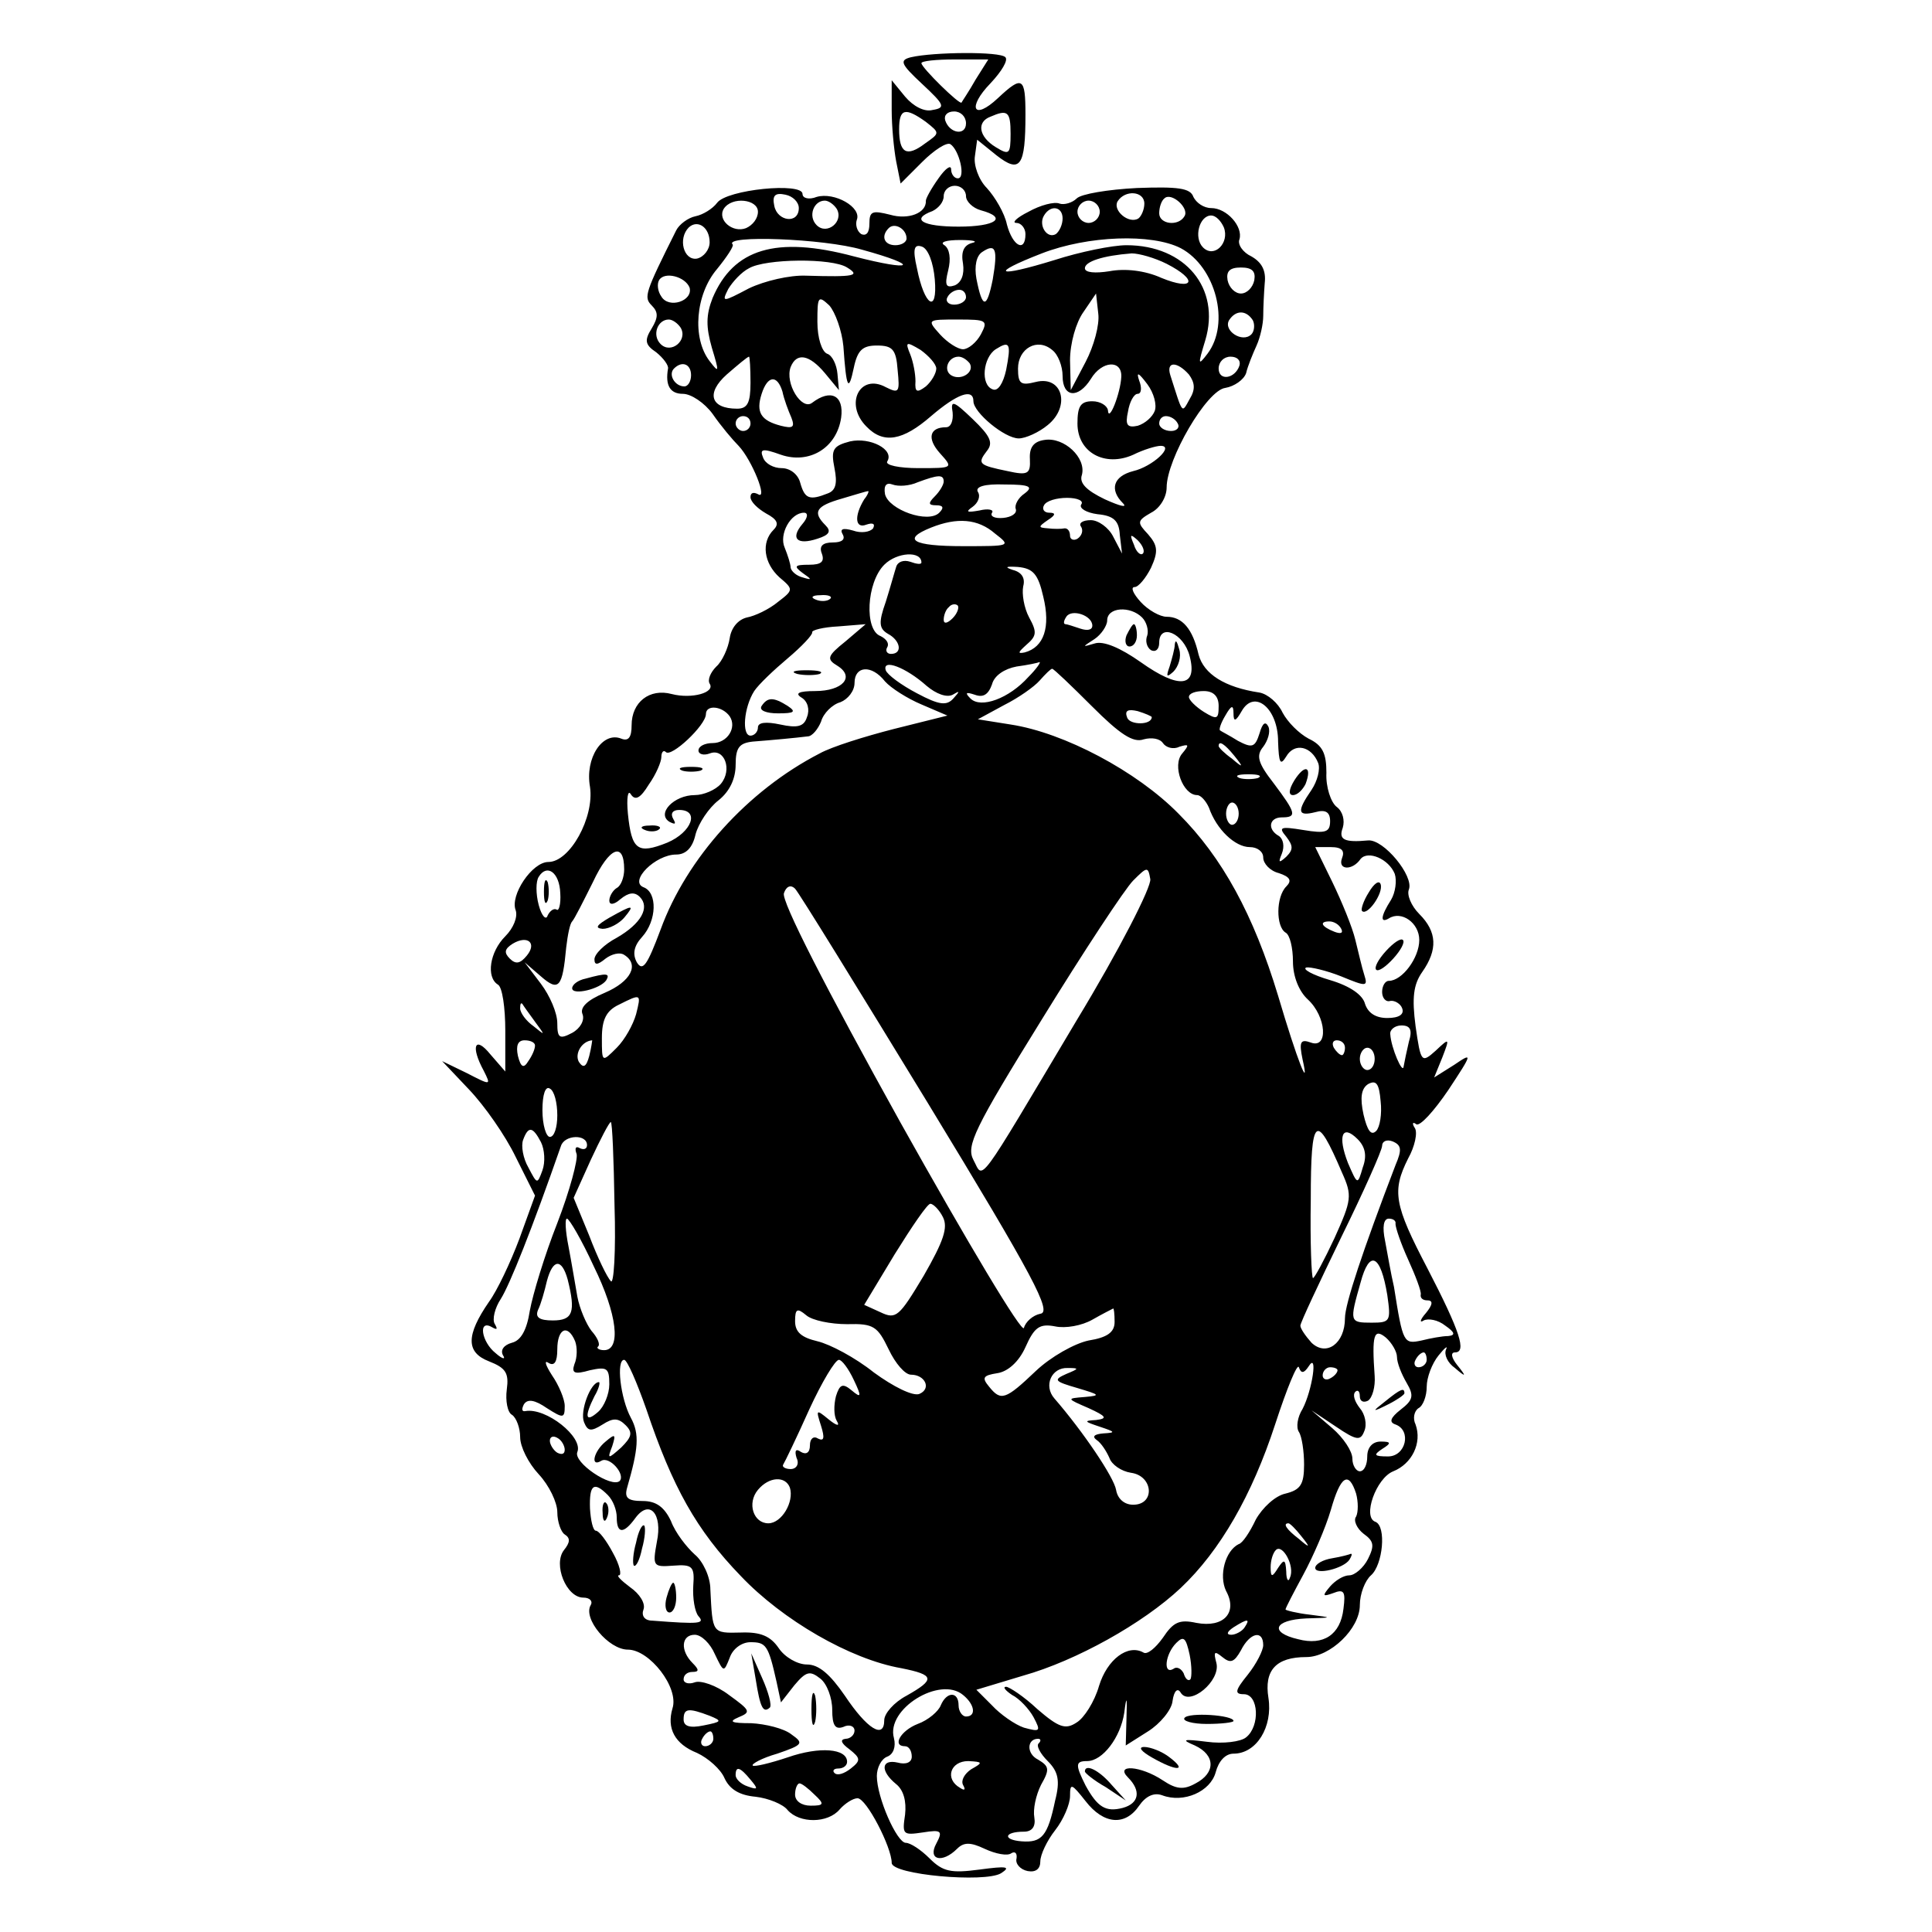 <?xml version="1.0" standalone="no"?>
<!DOCTYPE svg PUBLIC "-//W3C//DTD SVG 20010904//EN"
 "http://www.w3.org/TR/2001/REC-SVG-20010904/DTD/svg10.dtd">
<svg version="1.0" xmlns="http://www.w3.org/2000/svg"
 width="260pt" height="260pt" viewBox="0 0 260 260"
 preserveAspectRatio="xMidYMid meet">
<g transform="translate(0,260) scale(0.1,-0.1)"
fill="#000000" stroke="none">
<path d="M1226 2523 c-16 -4 -14 -9 15 -36 30 -28 32 -32 14 -35 -11 -3 -26 5
-37 18 l-18 22 0 -40 c0 -22 3 -53 6 -69 l6 -30 29 29 c16 16 33 27 38 24 12
-8 21 -46 10 -46 -5 0 -9 6 -9 12 0 7 -8 1 -17 -12 -10 -14 -17 -27 -17 -30 1
-17 -24 -26 -48 -19 -24 6 -28 5 -28 -12 0 -12 -4 -17 -11 -14 -6 4 -8 13 -6
19 7 17 -30 38 -54 31 -10 -4 -19 -2 -19 4 0 16 -102 6 -115 -12 -6 -8 -19
-16 -29 -18 -10 -2 -22 -11 -26 -19 -42 -84 -44 -90 -33 -101 9 -9 9 -16 0
-31 -10 -16 -9 -22 6 -32 10 -8 17 -18 16 -22 -4 -23 3 -34 20 -34 11 0 29
-12 40 -27 11 -16 27 -35 35 -43 18 -19 40 -74 26 -65 -6 3 -10 2 -10 -4 0 -6
9 -15 21 -22 15 -8 18 -14 10 -22 -17 -17 -13 -45 8 -64 19 -16 19 -17 -2 -33
-12 -10 -31 -19 -42 -21 -12 -3 -21 -14 -23 -28 -2 -13 -10 -31 -18 -38 -8 -8
-12 -18 -9 -23 8 -12 -24 -21 -51 -14 -30 8 -54 -11 -54 -42 0 -16 -4 -22 -14
-18 -25 10 -49 -26 -42 -65 6 -41 -27 -101 -56 -101 -22 0 -52 -45 -44 -65 3
-9 -3 -24 -14 -35 -21 -21 -26 -55 -10 -65 6 -3 10 -31 10 -62 l0 -55 -20 23
c-21 26 -27 11 -9 -22 10 -20 10 -20 -23 -3 l-33 16 36 -38 c21 -22 49 -62 63
-91 l26 -52 -21 -58 c-12 -32 -30 -70 -41 -85 -31 -45 -31 -68 0 -80 23 -9 27
-16 24 -38 -2 -15 1 -31 7 -34 6 -4 11 -18 11 -30 0 -13 11 -35 25 -50 14 -15
25 -38 25 -51 0 -13 5 -27 10 -30 8 -5 7 -11 -1 -21 -15 -19 3 -64 26 -64 9 0
13 -5 10 -10 -11 -18 24 -60 50 -60 29 0 69 -51 60 -79 -8 -27 3 -48 33 -60
15 -7 32 -22 37 -34 7 -15 20 -23 42 -25 17 -2 37 -10 43 -18 16 -18 54 -18
70 1 7 8 18 15 24 15 12 0 46 -66 46 -87 0 -16 125 -27 147 -14 14 9 8 10 -29
5 -38 -5 -49 -3 -67 15 -12 12 -26 21 -32 21 -12 0 -39 61 -39 90 0 11 6 23
14 26 8 3 12 13 9 25 -11 39 62 84 93 58 16 -13 18 -29 4 -29 -5 0 -10 7 -10
15 0 19 -16 19 -24 0 -3 -8 -17 -20 -31 -25 -23 -9 -35 -30 -17 -30 5 0 9 -6
9 -14 0 -8 -8 -11 -19 -8 -22 5 -24 -11 -2 -29 10 -8 14 -23 12 -41 -4 -27 -3
-28 24 -24 25 4 27 2 18 -15 -12 -22 8 -27 28 -7 9 9 18 9 37 0 15 -7 31 -10
36 -6 5 3 8 0 7 -7 -2 -7 5 -15 15 -17 11 -2 17 3 17 13 0 9 9 28 20 42 11 14
20 35 20 46 0 18 2 17 21 -7 24 -31 53 -34 72 -6 9 13 20 18 31 14 29 -11 65
5 72 31 4 15 13 25 24 25 31 0 53 36 47 75 -6 37 10 55 51 55 32 0 72 38 72
70 0 15 7 33 15 40 16 14 21 66 6 72 -18 6 1 59 24 68 25 10 39 38 30 63 -4 8
-2 18 4 22 6 3 11 16 11 29 0 12 7 31 16 42 8 10 13 14 10 8 -3 -7 2 -18 12
-25 15 -13 16 -12 3 4 -8 10 -9 17 -3 17 16 0 7 28 -37 113 -45 86 -48 104
-26 148 9 16 13 35 9 41 -4 6 -3 9 2 5 5 -3 24 18 43 46 33 50 33 51 8 34
l-27 -17 11 27 c10 26 10 27 -9 9 -19 -17 -20 -16 -27 33 -5 38 -3 56 9 73 21
30 20 54 -4 78 -11 11 -17 26 -14 33 7 18 -34 68 -55 66 -32 -3 -40 1 -34 17
3 10 0 22 -8 28 -8 6 -15 27 -14 46 0 26 -5 37 -24 46 -13 7 -28 22 -35 35 -6
13 -20 25 -31 27 -47 7 -75 25 -82 51 -8 35 -22 51 -43 51 -9 0 -25 9 -35 20
-10 11 -14 20 -8 20 5 0 15 12 22 26 10 22 9 30 -4 45 -15 16 -15 18 4 29 12
6 21 21 21 34 0 38 54 131 79 134 12 2 25 11 28 20 2 9 9 26 14 37 5 11 9 29
9 40 0 11 1 31 2 44 2 17 -4 28 -18 36 -11 5 -19 16 -16 23 5 17 -17 42 -38
42 -10 0 -20 7 -24 15 -4 12 -21 14 -76 12 -39 -2 -75 -8 -81 -14 -6 -6 -17
-9 -23 -7 -7 3 -26 -2 -42 -11 -16 -8 -23 -15 -16 -15 6 0 12 -7 12 -15 0 -25
-17 -17 -25 13 -3 15 -16 37 -27 49 -11 11 -18 31 -16 43 l3 22 26 -21 c32
-25 39 -15 39 55 0 50 -4 53 -37 22 -33 -31 -42 -13 -10 20 15 16 24 31 20 35
-7 8 -97 7 -127 0z m87 -30 c-9 -16 -18 -29 -19 -31 -2 -4 -54 47 -54 53 0 3
20 5 45 5 l45 0 -17 -27z m-67 -57 c19 -15 19 -15 -1 -29 -25 -19 -35 -13 -35
19 0 28 8 30 36 10z m54 -2 c0 -17 -22 -14 -28 4 -2 7 3 12 12 12 9 0 16 -7
16 -16z m60 -14 c0 -28 -2 -29 -20 -18 -23 14 -26 34 -7 41 23 10 27 7 27 -23z
m-60 -84 c0 -7 9 -16 20 -19 37 -10 20 -22 -30 -22 -49 0 -65 10 -35 21 8 4
15 12 15 20 0 8 7 14 15 14 8 0 15 -6 15 -14z m-225 -16 c0 -22 -29 -18 -33 3
-3 14 1 18 15 15 10 -2 18 -10 18 -18z m465 6 c0 -8 -4 -17 -8 -20 -13 -8 -35
11 -28 23 10 16 36 14 36 -3z m54 -17 c-8 -14 -34 -11 -34 4 0 8 3 17 7 20 9
9 34 -13 27 -24z m-574 6 c0 -9 -7 -18 -16 -22 -18 -7 -39 11 -30 26 11 17 46
13 46 -4z m106 4 c10 -17 -13 -36 -27 -22 -12 12 -4 33 11 33 5 0 12 -5 16
-11z m354 -4 c0 -8 -7 -15 -15 -15 -8 0 -15 7 -15 15 0 8 7 15 15 15 8 0 15
-7 15 -15z m-50 -9 c0 -8 -4 -17 -9 -21 -12 -7 -24 12 -16 25 9 15 25 12 25
-4z m217 -12 c8 -21 -13 -42 -28 -27 -13 13 -5 43 11 43 6 0 13 -7 17 -16z
m-692 -20 c0 -10 -8 -20 -17 -22 -18 -3 -26 27 -11 42 12 11 28 0 28 -20z
m265 5 c0 -5 -7 -9 -15 -9 -15 0 -20 12 -9 23 8 8 24 -1 24 -14z m-60 -15 c80
-22 70 -30 -11 -9 -105 28 -162 10 -190 -56 -9 -23 -9 -39 -1 -67 10 -33 10
-35 -3 -18 -24 31 -19 90 10 124 13 16 23 31 21 33 -13 13 123 8 174 -7z m148
9 c-11 -3 -15 -12 -12 -28 2 -14 -2 -25 -11 -29 -12 -4 -14 0 -9 20 4 16 2 29
-5 34 -7 4 2 7 21 7 18 0 25 -2 16 -4z m281 -7 c47 -25 67 -101 36 -142 -13
-17 -13 -15 -3 18 21 70 -27 128 -106 128 -19 0 -63 -9 -97 -20 -78 -24 -89
-19 -17 9 62 24 148 27 187 7z m-331 -42 c4 -47 -14 -36 -24 15 -6 26 -4 33 7
29 8 -3 15 -21 17 -44z m78 0 c-8 -40 -14 -40 -22 1 -3 17 0 31 8 36 18 12 21
4 14 -37z m234 21 c43 -22 37 -37 -7 -19 -22 10 -49 13 -70 9 -19 -3 -33 -2
-33 4 0 9 24 17 63 20 10 0 31 -6 47 -14z m-430 -5 c18 -11 11 -13 -55 -11
-22 1 -56 -7 -77 -17 -36 -19 -37 -19 -28 -1 6 10 18 23 28 28 22 13 112 14
132 1z m548 -17 c-2 -10 -10 -18 -18 -18 -8 0 -16 8 -18 18 -2 12 3 17 18 17
15 0 20 -5 18 -17z m-760 -10 c5 -18 -28 -29 -38 -12 -5 7 -6 17 -3 22 7 12
35 5 41 -10z m372 -13 c0 -5 -7 -10 -16 -10 -8 0 -12 5 -9 10 3 6 10 10 16 10
5 0 9 -4 9 -10z m-165 -66 c4 -58 7 -62 14 -29 5 24 12 30 31 30 21 0 26 -5
28 -33 3 -30 2 -32 -16 -23 -35 19 -56 -23 -26 -53 23 -24 49 -19 87 14 35 30
57 38 57 20 0 -15 42 -50 61 -50 9 0 27 8 39 18 31 25 20 67 -16 58 -20 -5
-24 -3 -24 18 0 27 26 42 46 25 8 -6 14 -22 14 -35 0 -29 21 -31 38 -4 15 25
42 26 41 3 -1 -22 -17 -63 -18 -45 -1 6 -10 12 -21 12 -16 0 -20 -7 -20 -30 0
-39 37 -59 75 -42 14 7 31 12 37 12 19 0 -11 -28 -37 -34 -27 -7 -32 -25 -14
-43 7 -7 -4 -4 -24 5 -25 12 -35 22 -31 33 6 23 -24 51 -50 47 -15 -2 -21 -10
-20 -26 1 -20 -3 -22 -30 -16 -39 8 -41 10 -28 27 9 11 5 20 -19 43 -26 25
-30 26 -27 9 1 -11 -2 -20 -9 -20 -22 0 -26 -15 -8 -35 18 -20 18 -20 -29 -20
-26 0 -45 4 -42 9 10 16 -23 33 -50 27 -23 -6 -26 -11 -21 -36 4 -20 2 -30 -9
-34 -25 -10 -31 -7 -37 14 -3 12 -14 20 -25 20 -11 0 -22 6 -25 14 -5 12 -1
13 24 4 38 -13 75 9 81 50 4 30 -14 39 -39 20 -14 -11 -37 26 -29 48 8 20 25
17 46 -8 l19 -23 -2 22 c-1 12 -7 25 -14 27 -7 3 -13 21 -13 43 0 34 1 36 16
22 8 -9 17 -34 19 -55z m326 -21 l-20 -38 -1 40 c0 23 8 51 18 65 l17 25 3
-27 c2 -15 -6 -44 -17 -65z m225 56 c3 -6 2 -15 -2 -19 -12 -12 -38 5 -30 19
9 14 23 14 32 0z m-770 -10 c10 -17 -13 -36 -27 -22 -12 12 -4 33 11 33 5 0
12 -5 16 -11z m404 -9 c-6 -11 -17 -20 -24 -20 -7 0 -21 9 -31 20 -18 20 -17
20 24 20 39 0 41 -1 31 -20z m-60 -46 c0 -6 -6 -17 -14 -24 -12 -9 -15 -8 -14
7 0 10 -3 26 -7 36 -7 17 -6 18 14 6 11 -8 21 -19 21 -25z m94 -2 c-4 -18 -11
-29 -18 -26 -17 6 -13 43 4 54 19 12 21 8 14 -28z m-344 -17 c0 -27 -4 -35
-18 -35 -36 0 -42 21 -14 46 15 13 28 24 30 24 1 0 2 -16 2 -35z m295 26 c7
-12 -12 -24 -25 -16 -11 7 -4 25 10 25 5 0 11 -4 15 -9z m363 -3 c-6 -18 -28
-21 -28 -4 0 9 7 16 16 16 9 0 14 -5 12 -12z m-738 -13 c0 -8 -4 -15 -9 -15
-13 0 -22 16 -14 24 11 11 23 6 23 -9z m670 1 c8 -11 9 -20 1 -33 -11 -20 -9
-21 -26 32 -6 19 9 19 25 1z m-46 -49 c-3 -8 -13 -17 -23 -20 -14 -3 -17 1
-13 19 2 13 8 24 13 24 5 0 6 8 2 18 -4 12 -1 11 11 -5 9 -12 13 -28 10 -36z
m-501 26 c2 -10 8 -26 12 -35 5 -13 2 -15 -14 -11 -27 7 -34 18 -26 43 8 25
21 26 28 3z m-43 -43 c0 -5 -4 -10 -10 -10 -5 0 -10 5 -10 10 0 6 5 10 10 10
6 0 10 -4 10 -10z m575 0 c3 -5 -1 -10 -9 -10 -9 0 -16 5 -16 10 0 6 4 10 9
10 6 0 13 -4 16 -10z m-315 -78 c0 -4 -5 -13 -12 -20 -9 -9 -9 -12 2 -12 9 0
11 -3 4 -10 -15 -15 -68 4 -73 25 -2 12 2 16 10 13 8 -3 23 -2 34 3 27 10 35
11 35 1z m109 -16 c-9 -6 -14 -16 -12 -21 2 -6 -6 -11 -17 -12 -11 -1 -18 2
-15 7 3 4 -5 6 -17 3 -17 -3 -19 -2 -9 5 7 5 11 14 7 20 -4 7 9 11 36 10 34 0
39 -3 27 -12z m-216 -8 c-14 -23 -12 -40 3 -34 9 3 12 1 9 -5 -4 -5 -16 -7
-27 -3 -14 4 -18 2 -14 -5 4 -7 -1 -11 -13 -11 -14 0 -19 -5 -15 -15 4 -11 -1
-15 -17 -15 -20 0 -21 -2 -9 -11 13 -9 13 -10 0 -6 -8 2 -15 8 -16 13 0 5 -4
17 -8 27 -8 18 8 47 26 47 6 0 5 -7 -2 -15 -17 -20 -7 -29 20 -20 16 5 19 10
11 18 -18 18 -13 26 22 36 17 5 33 10 35 10 2 1 0 -5 -5 -11z m292 -7 c-3 -5
7 -11 22 -13 22 -2 29 -9 30 -28 l3 -25 -12 23 c-6 12 -20 22 -30 22 -11 0
-17 -4 -13 -9 3 -5 1 -12 -5 -16 -5 -3 -10 -1 -10 4 0 6 -3 10 -7 10 -5 -1
-15 -1 -23 0 -13 1 -13 2 0 11 11 7 11 10 2 10 -7 0 -10 5 -7 10 3 6 17 10 31
10 14 0 23 -4 19 -9z m-116 -39 c22 -17 21 -17 -43 -17 -68 0 -83 9 -43 25 35
14 63 12 86 -8z m199 -27 c-3 -3 -9 2 -12 12 -6 14 -5 15 5 6 7 -7 10 -15 7
-18z m-298 -12 c0 -3 -7 -2 -15 1 -9 3 -17 0 -19 -7 -2 -6 -8 -28 -14 -47 -10
-28 -9 -36 3 -43 17 -9 20 -27 4 -27 -5 0 -8 4 -5 9 3 5 -1 11 -9 15 -22 8
-19 72 5 96 17 17 50 19 50 3z m164 -46 c10 -41 1 -68 -25 -75 -10 -2 -9 0 2
10 14 12 15 17 4 37 -7 13 -10 32 -8 42 3 11 -2 19 -14 22 -12 4 -9 5 7 4 20
-2 27 -9 34 -40z m-287 -3 c-3 -3 -12 -4 -19 -1 -8 3 -5 6 6 6 11 1 17 -2 13
-5z m165 -26 c-7 -7 -12 -8 -12 -2 0 6 3 14 7 17 3 4 9 5 12 2 2 -3 -1 -11 -7
-17z m188 -10 c0 -6 -7 -7 -16 -4 -9 3 -18 6 -20 6 -3 0 -3 4 1 10 7 11 35 2
35 -12z m67 11 c6 -6 9 -17 7 -24 -3 -7 -1 -16 5 -20 6 -3 11 1 11 10 0 27 33
13 41 -18 11 -42 -14 -45 -66 -8 -27 19 -50 29 -62 25 -17 -5 -17 -5 0 6 9 6
17 18 17 25 0 18 31 20 47 4z m-399 -32 c-25 -20 -26 -24 -11 -33 24 -15 7
-34 -30 -34 -22 0 -28 -3 -18 -9 8 -5 11 -16 7 -26 -4 -13 -13 -15 -36 -10
-19 4 -30 3 -30 -4 0 -6 -5 -11 -10 -11 -12 0 -9 38 5 60 6 9 26 28 45 44 19
16 34 32 33 35 -1 3 15 7 35 8 l37 3 -27 -23z m109 -60 c13 -11 27 -16 35 -12
10 6 10 5 1 -5 -9 -10 -19 -9 -49 7 -21 11 -40 25 -42 31 -5 16 27 4 55 -21z
m137 12 c-26 -29 -64 -43 -78 -29 -8 8 -6 9 6 5 11 -4 18 0 23 14 3 12 17 21
33 24 15 2 29 5 31 6 2 0 -4 -9 -15 -20z m-193 -6 c8 -9 30 -23 49 -31 l35
-15 -72 -18 c-39 -10 -84 -24 -100 -33 -97 -50 -179 -141 -214 -237 -18 -48
-24 -57 -32 -44 -6 11 -4 22 7 34 20 22 21 60 2 67 -20 8 16 44 44 44 13 0 22
9 26 27 4 15 18 36 31 46 15 12 23 29 23 48 0 23 5 29 23 31 26 2 58 5 74 7 6
0 14 10 18 20 3 11 15 23 26 26 10 4 19 15 19 26 0 23 23 25 41 2z m279 -34
c37 -37 55 -49 69 -44 11 3 22 1 26 -5 4 -6 14 -9 22 -5 13 4 14 3 4 -9 -14
-16 1 -56 20 -56 5 0 12 -8 16 -17 10 -29 35 -53 55 -53 10 0 18 -6 18 -14 0
-8 9 -18 21 -21 15 -5 18 -10 10 -18 -14 -14 -14 -54 -1 -62 6 -3 10 -21 10
-39 0 -20 8 -40 20 -51 25 -23 28 -67 4 -58 -14 5 -16 1 -11 -23 10 -44 -7 -2
-33 86 -33 109 -75 186 -134 245 -56 57 -154 109 -226 120 l-44 7 35 19 c20
10 41 25 48 33 8 9 15 16 17 16 2 0 26 -23 54 -51z m170 1 c0 -18 -2 -19 -20
-8 -11 7 -20 16 -20 20 0 5 9 8 20 8 13 0 20 -7 20 -20z m80 -48 c1 -29 3 -33
11 -20 11 19 34 14 43 -9 3 -8 -1 -24 -9 -36 -20 -29 -19 -36 5 -30 14 4 20 0
20 -12 0 -15 -6 -17 -36 -12 -31 5 -34 4 -23 -9 9 -12 10 -17 0 -27 -10 -9
-11 -8 -6 4 4 10 2 20 -4 24 -16 9 -13 25 4 25 21 0 19 6 -11 46 -21 27 -24
37 -14 49 6 8 10 20 7 27 -4 8 -8 5 -12 -9 -6 -19 -10 -20 -29 -10 -11 7 -23
13 -24 14 -2 1 1 10 7 20 8 14 11 15 11 3 0 -12 3 -11 11 3 17 30 49 4 49 -41z
m-738 34 c10 -15 -3 -36 -23 -36 -10 0 -19 -4 -19 -10 0 -5 7 -7 15 -4 20 8
31 -22 15 -41 -7 -8 -23 -15 -35 -15 -28 0 -52 -25 -34 -36 8 -4 9 -3 5 4 -4
7 -1 12 8 12 28 0 17 -30 -16 -44 -40 -16 -48 -10 -53 39 -2 21 0 33 4 26 6
-9 13 -5 24 13 10 14 17 31 17 37 0 7 3 10 6 7 7 -8 54 36 54 51 0 13 22 11
32 -3z m568 -1 c0 -11 -29 -11 -33 -1 -4 10 1 12 14 9 10 -3 19 -7 19 -8z
m111 -52 c13 -16 12 -17 -3 -4 -10 7 -18 15 -18 17 0 8 8 3 21 -13z m32 -30
c-7 -2 -19 -2 -25 0 -7 3 -2 5 12 5 14 0 19 -2 13 -5z m-26 -48 c0 -8 -4 -15
-9 -15 -4 0 -8 7 -8 15 0 8 4 15 8 15 5 0 9 -7 9 -15z m-827 -75 c0 -10 -4
-22 -10 -25 -5 -3 -10 -11 -10 -17 0 -6 6 -6 15 2 11 9 19 10 26 3 14 -14 2
-36 -31 -55 -17 -9 -30 -22 -30 -29 0 -8 4 -8 15 1 8 6 19 9 25 5 21 -13 9
-36 -26 -51 -24 -10 -34 -20 -30 -29 3 -8 -3 -19 -14 -25 -17 -9 -20 -7 -20
13 0 14 -10 37 -22 53 l-22 29 22 -19 c24 -21 29 -15 34 39 2 17 5 32 8 35 3
3 15 27 28 53 22 47 42 55 42 17z m966 15 c-6 -16 14 -17 25 -1 10 12 38 0 46
-20 3 -9 1 -25 -5 -35 -14 -22 -15 -32 -3 -25 17 11 41 -6 41 -29 0 -24 -23
-55 -41 -55 -5 0 -9 -7 -9 -15 0 -8 5 -14 11 -12 6 1 14 -4 16 -10 3 -8 -4
-13 -20 -13 -16 0 -26 7 -30 19 -3 12 -20 24 -47 32 -24 7 -38 15 -32 17 5 1
27 -4 47 -12 34 -14 36 -14 31 2 -3 9 -8 31 -12 47 -4 17 -18 51 -31 78 l-23
47 21 0 c15 0 19 -5 15 -15z m-1052 -47 c1 -15 -2 -25 -5 -22 -4 2 -9 -2 -12
-8 -2 -7 -8 -1 -12 14 -4 15 -4 32 0 38 11 18 28 6 29 -22z m695 -171 c-137
-230 -125 -214 -139 -188 -10 19 1 42 92 189 56 91 112 176 123 187 19 19 20
19 23 2 2 -10 -42 -96 -99 -190z m-200 -112 c143 -235 167 -281 151 -283 -10
-2 -20 -11 -22 -19 -2 -9 -76 115 -166 276 -101 182 -161 299 -157 309 3 9 9
12 15 6 5 -5 85 -135 179 -289z m556 235 c3 -6 -1 -7 -9 -4 -18 7 -21 14 -7
14 6 0 13 -4 16 -10z m-1096 -36 c-9 -11 -15 -12 -23 -4 -8 8 -7 13 4 20 20
12 33 1 19 -16z m147 -79 c-4 -14 -15 -34 -26 -45 -20 -20 -20 -20 -20 13 0
25 6 37 23 45 30 15 30 15 23 -13z m-136 -10 c14 -19 14 -19 -2 -6 -10 7 -18
18 -18 24 0 6 1 8 3 6 1 -2 9 -13 17 -24z m1176 -27 c-3 -13 -6 -27 -7 -33 -1
-12 -17 25 -18 43 -1 6 6 12 15 12 12 0 15 -6 10 -22z m-1176 -5 c0 -5 -4 -14
-9 -21 -6 -10 -10 -9 -14 7 -3 14 0 21 9 21 8 0 14 -3 14 -7z m73 -14 c-4 -15
-8 -17 -14 -8 -6 11 4 28 18 29 0 0 -1 -9 -4 -21z m1017 11 c0 -5 -2 -10 -4
-10 -3 0 -8 5 -11 10 -3 6 -1 10 4 10 6 0 11 -4 11 -10z m40 -15 c0 -8 -4 -15
-10 -15 -5 0 -10 7 -10 15 0 8 5 15 10 15 6 0 10 -7 10 -15z m2 -97 c-7 -7
-12 1 -17 22 -5 23 -3 35 6 41 11 6 15 1 17 -23 2 -17 -1 -35 -6 -40z m-1102
21 c0 -16 -4 -29 -10 -29 -5 0 -10 16 -10 36 0 21 4 33 10 29 6 -3 10 -19 10
-36z m77 -121 c2 -62 -1 -108 -5 -102 -5 5 -18 32 -29 61 l-21 51 23 51 c13
28 25 51 27 51 2 0 4 -50 5 -112z m979 44 c14 -31 13 -37 -10 -88 -14 -30 -27
-54 -29 -54 -2 0 -4 48 -3 106 0 113 7 118 42 36z m-1078 41 c5 -10 6 -27 2
-38 -7 -19 -7 -19 -19 4 -7 12 -10 29 -7 37 7 19 13 18 24 -3z m1106 -34 c-7
-24 -7 -24 -20 6 -14 36 -8 53 13 32 10 -10 13 -22 7 -38z m-1044 30 c0 -5 -4
-7 -10 -4 -5 3 -7 0 -4 -8 2 -7 -9 -49 -26 -93 -17 -43 -33 -96 -37 -118 -4
-26 -12 -40 -24 -43 -11 -3 -16 -10 -12 -17 4 -6 -1 -5 -10 3 -19 15 -24 46
-5 35 7 -4 8 -3 4 4 -4 6 0 22 8 34 12 19 42 94 81 206 5 15 35 16 35 1z
m1088 -27 c-44 -115 -68 -187 -68 -206 0 -34 -25 -52 -45 -33 -8 9 -15 19 -15
23 0 4 25 57 55 119 30 61 55 117 55 123 0 6 6 9 14 6 12 -5 13 -11 4 -32z
m-609 -70 c7 -14 1 -32 -26 -79 -33 -55 -37 -59 -58 -49 l-22 10 41 68 c23 37
44 68 48 68 4 0 12 -8 17 -18z m-470 -66 c32 -65 37 -113 14 -113 -7 0 -11 3
-8 5 3 3 -1 12 -9 21 -7 9 -16 30 -19 46 -3 17 -8 47 -12 68 -4 20 -5 37 -2
37 3 0 20 -29 36 -64z m1079 57 c0 -5 7 -26 17 -48 10 -22 18 -43 17 -47 -1
-5 3 -8 9 -8 8 0 7 -6 -2 -17 -8 -9 -9 -14 -3 -10 6 3 19 1 29 -7 13 -9 14
-13 4 -14 -8 0 -24 -3 -36 -6 -24 -5 -25 -4 -37 72 -4 17 -9 46 -12 62 -4 19
-2 30 5 30 6 0 10 -3 9 -7z m-11 -96 c5 -35 4 -37 -21 -37 -30 0 -30 1 -15 54
12 45 27 38 36 -17z m-1103 21 c11 -44 7 -55 -20 -55 -18 0 -24 4 -20 14 4 8
9 26 12 39 8 30 20 31 28 2z m376 -60 c36 1 41 -3 56 -34 9 -19 22 -34 30 -34
19 0 28 -19 11 -26 -9 -3 -35 10 -61 29 -25 20 -59 38 -76 42 -21 5 -30 12
-30 27 0 17 3 18 15 8 8 -7 33 -12 55 -12z m360 3 c0 -14 -10 -21 -35 -25 -19
-4 -51 -22 -71 -41 -41 -39 -47 -41 -63 -21 -10 12 -8 15 11 18 14 2 29 15 38
35 12 27 19 32 40 28 14 -3 36 1 50 9 14 8 26 14 28 15 1 1 2 -7 2 -18z m-726
-26 c3 -8 3 -22 -1 -31 -4 -12 0 -14 21 -8 23 5 26 3 26 -19 0 -13 -7 -30 -15
-37 -17 -15 -19 -7 -5 21 6 10 8 19 6 19 -11 0 -26 -39 -20 -54 5 -12 9 -13
25 -3 14 9 21 9 31 -1 10 -10 8 -16 -6 -30 -18 -16 -19 -16 -12 2 5 16 4 17
-9 6 -16 -13 -21 -35 -6 -26 11 7 33 -18 25 -27 -11 -10 -63 25 -57 39 8 20
-42 60 -70 55 -5 -1 -5 3 -2 9 5 8 15 6 31 -5 22 -14 24 -14 24 3 0 9 -8 28
-17 41 -9 14 -11 21 -5 17 8 -5 12 1 12 18 0 28 14 35 24 11z m1106 -21 c0 -8
6 -23 13 -35 10 -17 9 -23 -8 -36 -14 -11 -16 -17 -7 -20 22 -8 14 -43 -10
-43 -19 0 -20 2 -8 10 13 8 12 10 -2 10 -11 0 -18 -8 -18 -20 0 -11 -4 -20
-10 -20 -5 0 -10 8 -10 17 0 10 -12 28 -27 41 l-28 24 33 -22 c28 -19 33 -19
38 -6 4 9 1 23 -6 31 -7 9 -10 18 -6 22 3 3 6 1 6 -6 0 -7 5 -9 11 -6 6 4 10
19 9 33 -4 56 -1 65 15 52 8 -7 15 -19 15 -26z m40 -4 c0 -5 -5 -10 -11 -10
-5 0 -7 5 -4 10 3 6 8 10 11 10 2 0 4 -4 4 -10z m-1050 -67 c35 -104 67 -162
127 -224 56 -59 147 -112 216 -124 45 -9 46 -15 7 -37 -17 -9 -30 -24 -30 -33
0 -26 -23 -12 -53 33 -20 29 -35 42 -51 42 -13 0 -30 10 -38 22 -11 16 -24 22
-51 21 -39 -1 -38 -1 -41 58 0 17 -10 38 -21 47 -11 10 -26 29 -32 45 -9 19
-20 27 -38 27 -20 0 -25 4 -21 18 15 52 17 72 5 94 -14 26 -20 78 -9 78 4 0
17 -30 30 -67z m279 40 c11 -23 10 -25 -3 -14 -12 10 -16 8 -21 -8 -3 -12 -3
-26 1 -33 5 -8 0 -7 -11 2 -17 14 -17 13 -10 -9 5 -16 4 -21 -4 -17 -6 4 -11
0 -11 -9 0 -10 -5 -13 -12 -9 -7 5 -9 2 -6 -8 4 -8 0 -15 -8 -15 -7 0 -12 3
-10 6 2 3 18 36 35 74 17 37 35 67 40 67 4 0 13 -12 20 -27z m612 18 c13 21 5
-32 -8 -57 -7 -11 -9 -25 -5 -31 4 -6 7 -26 7 -44 0 -27 -5 -34 -25 -39 -14
-3 -31 -19 -40 -35 -8 -17 -18 -32 -23 -33 -18 -9 -27 -42 -17 -63 16 -29 -3
-50 -40 -43 -23 5 -31 1 -45 -20 -10 -14 -21 -23 -26 -20 -21 12 -49 -9 -60
-45 -6 -21 -20 -43 -30 -49 -15 -10 -24 -7 -53 18 -18 17 -38 30 -42 30 -5 0
-1 -5 8 -11 10 -5 23 -19 29 -30 10 -19 9 -20 -13 -14 -12 4 -32 18 -43 30
l-21 21 63 19 c71 20 161 70 212 118 53 50 96 125 127 220 16 49 30 83 32 77
3 -9 7 -8 13 1z m-326 -10 c-18 -8 -16 -10 15 -19 30 -9 32 -10 10 -12 -25 -2
-25 -2 5 -15 24 -11 26 -14 10 -16 -17 -1 -16 -2 5 -9 21 -7 22 -8 5 -9 -12
-1 -16 -4 -9 -9 6 -4 13 -15 17 -24 3 -9 16 -18 29 -20 30 -4 33 -43 3 -43
-12 0 -21 8 -23 20 -3 17 -44 78 -83 123 -15 17 -4 42 18 41 16 0 15 -1 -2 -8z
m365 5 c0 -3 -4 -8 -10 -11 -5 -3 -10 -1 -10 4 0 6 5 11 10 11 6 0 10 -2 10
-4z m-1040 -107 c0 -6 -4 -7 -10 -4 -5 3 -10 11 -10 16 0 6 5 7 10 4 6 -3 10
-11 10 -16z m303 -51 c6 -19 -11 -48 -29 -48 -20 0 -29 27 -14 45 15 18 37 19
43 3z m762 -8 c3 -11 3 -25 0 -31 -4 -5 1 -16 10 -23 14 -10 15 -16 6 -34 -6
-12 -18 -22 -25 -22 -8 0 -19 -7 -26 -15 -11 -13 -10 -14 4 -9 15 6 17 2 14
-21 -4 -35 -27 -50 -61 -41 -39 9 -33 26 11 28 36 1 36 1 5 5 -18 2 -33 6 -33
7 0 2 11 23 24 47 13 24 30 63 37 87 13 46 24 53 34 22z m-1007 -2 c7 -7 12
-20 12 -30 0 -22 9 -23 25 -1 19 26 37 6 29 -32 -6 -33 -5 -34 22 -32 26 2 29
-1 27 -27 -1 -17 2 -35 7 -41 9 -10 2 -11 -62 -6 -11 0 -15 7 -12 15 3 8 -5
21 -18 30 -12 9 -19 16 -15 16 4 0 1 14 -8 30 -9 17 -19 30 -23 30 -4 0 -7 14
-8 30 -1 32 5 37 24 18z m933 -55 c13 -16 12 -17 -3 -4 -17 13 -22 21 -14 21
2 0 10 -8 17 -17z m-15 -56 c-2 -7 -5 -3 -5 8 -1 17 -3 17 -11 5 -8 -13 -10
-13 -10 1 0 9 3 19 7 23 9 9 26 -22 19 -37z m-61 -67 c-3 -5 -12 -10 -18 -10
-7 0 -6 4 3 10 19 12 23 12 15 0z m-713 -36 c12 -25 12 -25 20 -5 4 12 16 21
28 21 21 0 24 -4 35 -53 l6 -28 18 23 c16 19 21 20 35 9 9 -7 16 -26 16 -42 0
-21 4 -27 15 -23 8 4 15 1 15 -5 0 -6 -6 -11 -12 -11 -8 -1 -6 -6 5 -14 15
-12 16 -15 2 -26 -9 -7 -18 -10 -22 -6 -3 3 -1 6 5 6 7 0 12 4 12 9 0 18 -37
21 -80 6 -24 -8 -45 -13 -47 -11 -2 2 12 10 33 16 35 12 36 14 19 26 -10 8
-35 14 -54 15 -27 0 -31 2 -17 8 17 7 16 9 -13 30 -17 13 -38 20 -46 17 -8 -3
-15 -1 -15 4 0 6 5 10 12 10 9 0 9 3 0 12 -17 17 -15 38 3 38 9 0 21 -12 27
-26z m640 -34 c-3 -3 -7 1 -9 8 -3 6 -9 10 -14 6 -14 -8 -11 20 4 35 10 10 13
7 18 -16 3 -15 3 -30 1 -33z m98 46 c0 -7 -9 -25 -21 -40 -17 -21 -18 -26 -5
-26 20 0 22 -43 3 -58 -7 -6 -31 -9 -53 -6 -32 4 -35 3 -16 -5 28 -13 28 -37
1 -51 -16 -9 -26 -8 -44 4 -30 20 -65 22 -47 4 18 -18 15 -35 -7 -41 -23 -6
-34 1 -50 30 -14 28 -14 33 2 33 21 0 45 32 50 65 3 24 4 22 3 -7 l-1 -37 30
19 c16 10 32 29 33 41 2 14 7 18 11 11 12 -19 54 16 48 40 -4 15 -3 17 8 8 11
-9 16 -7 25 9 12 24 30 28 30 7z m-745 -95 c17 -7 17 -8 -8 -13 -19 -4 -27 -1
-27 8 0 15 6 16 35 5z m5 -31 c0 -5 -5 -10 -11 -10 -5 0 -7 5 -4 10 3 6 8 10
11 10 2 0 4 -4 4 -10z m438 -6 c-4 -3 2 -14 12 -24 14 -14 17 -26 10 -53 -10
-48 -18 -57 -45 -55 -26 2 -24 13 3 13 11 0 16 7 14 19 -2 11 2 30 9 44 12 21
11 25 -4 34 -16 8 -15 28 0 28 4 0 4 -3 1 -6z m-91 -35 c-9 -6 -14 -15 -11
-21 4 -7 2 -8 -4 -4 -21 12 -13 36 11 36 20 -1 20 -2 4 -11z m-297 -14 c11
-13 10 -14 -4 -9 -9 3 -16 10 -16 15 0 13 6 11 20 -6z m86 -20 c14 -13 13 -15
-5 -15 -12 0 -21 6 -21 15 0 8 3 15 6 15 3 0 12 -7 20 -15z"/>
<path d="M1516 1745 c-3 -8 -1 -15 4 -15 6 0 10 7 10 15 0 8 -2 15 -4 15 -2 0
-6 -7 -10 -15z"/>
<path d="M1581 1733 c0 -6 -4 -20 -7 -30 -5 -14 -4 -15 5 -7 7 7 11 20 8 30
-3 11 -5 14 -6 7z"/>
<path d="M1073 1693 c9 -2 23 -2 30 0 6 3 -1 5 -18 5 -16 0 -22 -2 -12 -5z"/>
<path d="M1025 1650 c-4 -6 6 -10 22 -10 22 0 25 2 13 10 -19 12 -27 12 -35 0z"/>
<path d="M1742 1550 c-8 -13 -8 -20 -2 -20 6 0 13 7 17 15 9 24 -1 27 -15 5z"/>
<path d="M918 1563 c6 -2 18 -2 25 0 6 3 1 5 -13 5 -14 0 -19 -2 -12 -5z"/>
<path d="M868 1483 c7 -3 16 -2 19 1 4 3 -2 6 -13 5 -11 0 -14 -3 -6 -6z"/>
<path d="M820 1365 c-17 -10 -20 -14 -9 -15 9 0 22 7 29 15 15 18 12 18 -20 0z"/>
<path d="M788 1283 c-10 -2 -18 -8 -18 -13 0 -10 38 -1 46 11 5 9 1 10 -28 2z"/>
<path d="M1842 1399 c-7 -11 -11 -23 -9 -25 7 -7 29 24 25 36 -2 6 -9 1 -16
-11z"/>
<path d="M1865 1320 c-10 -11 -16 -22 -13 -25 3 -3 13 4 23 15 10 11 16 22 13
25 -3 3 -13 -4 -23 -15z"/>
<path d="M732 1400 c0 -14 2 -19 5 -12 2 6 2 18 0 25 -3 6 -5 1 -5 -13z"/>
<path d="M1864 714 c-18 -14 -18 -15 4 -4 12 6 22 13 22 15 0 8 -5 6 -26 -11z"/>
<path d="M1793 503 c-13 -2 -23 -8 -23 -13 0 -10 38 -1 46 11 3 5 4 8 2 8 -2
-1 -13 -4 -25 -6z"/>
<path d="M811 564 c0 -11 3 -14 6 -6 3 7 2 16 -1 19 -3 4 -6 -2 -5 -13z"/>
<path d="M856 524 c-4 -14 -5 -28 -3 -31 3 -2 8 8 11 23 4 14 5 28 3 31 -3 2
-8 -8 -11 -23z"/>
<path d="M897 450 c-3 -11 -1 -20 4 -20 5 0 9 9 9 20 0 11 -2 20 -4 20 -2 0
-6 -9 -9 -20z"/>
<path d="M1017 340 c6 -38 10 -46 19 -38 3 3 -2 21 -10 39 l-15 34 6 -35z"/>
<path d="M1092 300 c0 -19 2 -27 5 -17 2 9 2 25 0 35 -3 9 -5 1 -5 -18z"/>
<path d="M1594 288 c-3 -4 11 -8 30 -8 20 0 36 2 36 4 0 8 -61 12 -66 4z"/>
<path d="M1550 235 c33 -19 49 -19 24 0 -10 8 -26 14 -34 14 -9 0 -4 -6 10
-14z"/>
<path d="M1460 216 c0 -2 12 -12 28 -21 l27 -18 -19 21 c-17 20 -36 29 -36 18z"/>
</g>
</svg>
